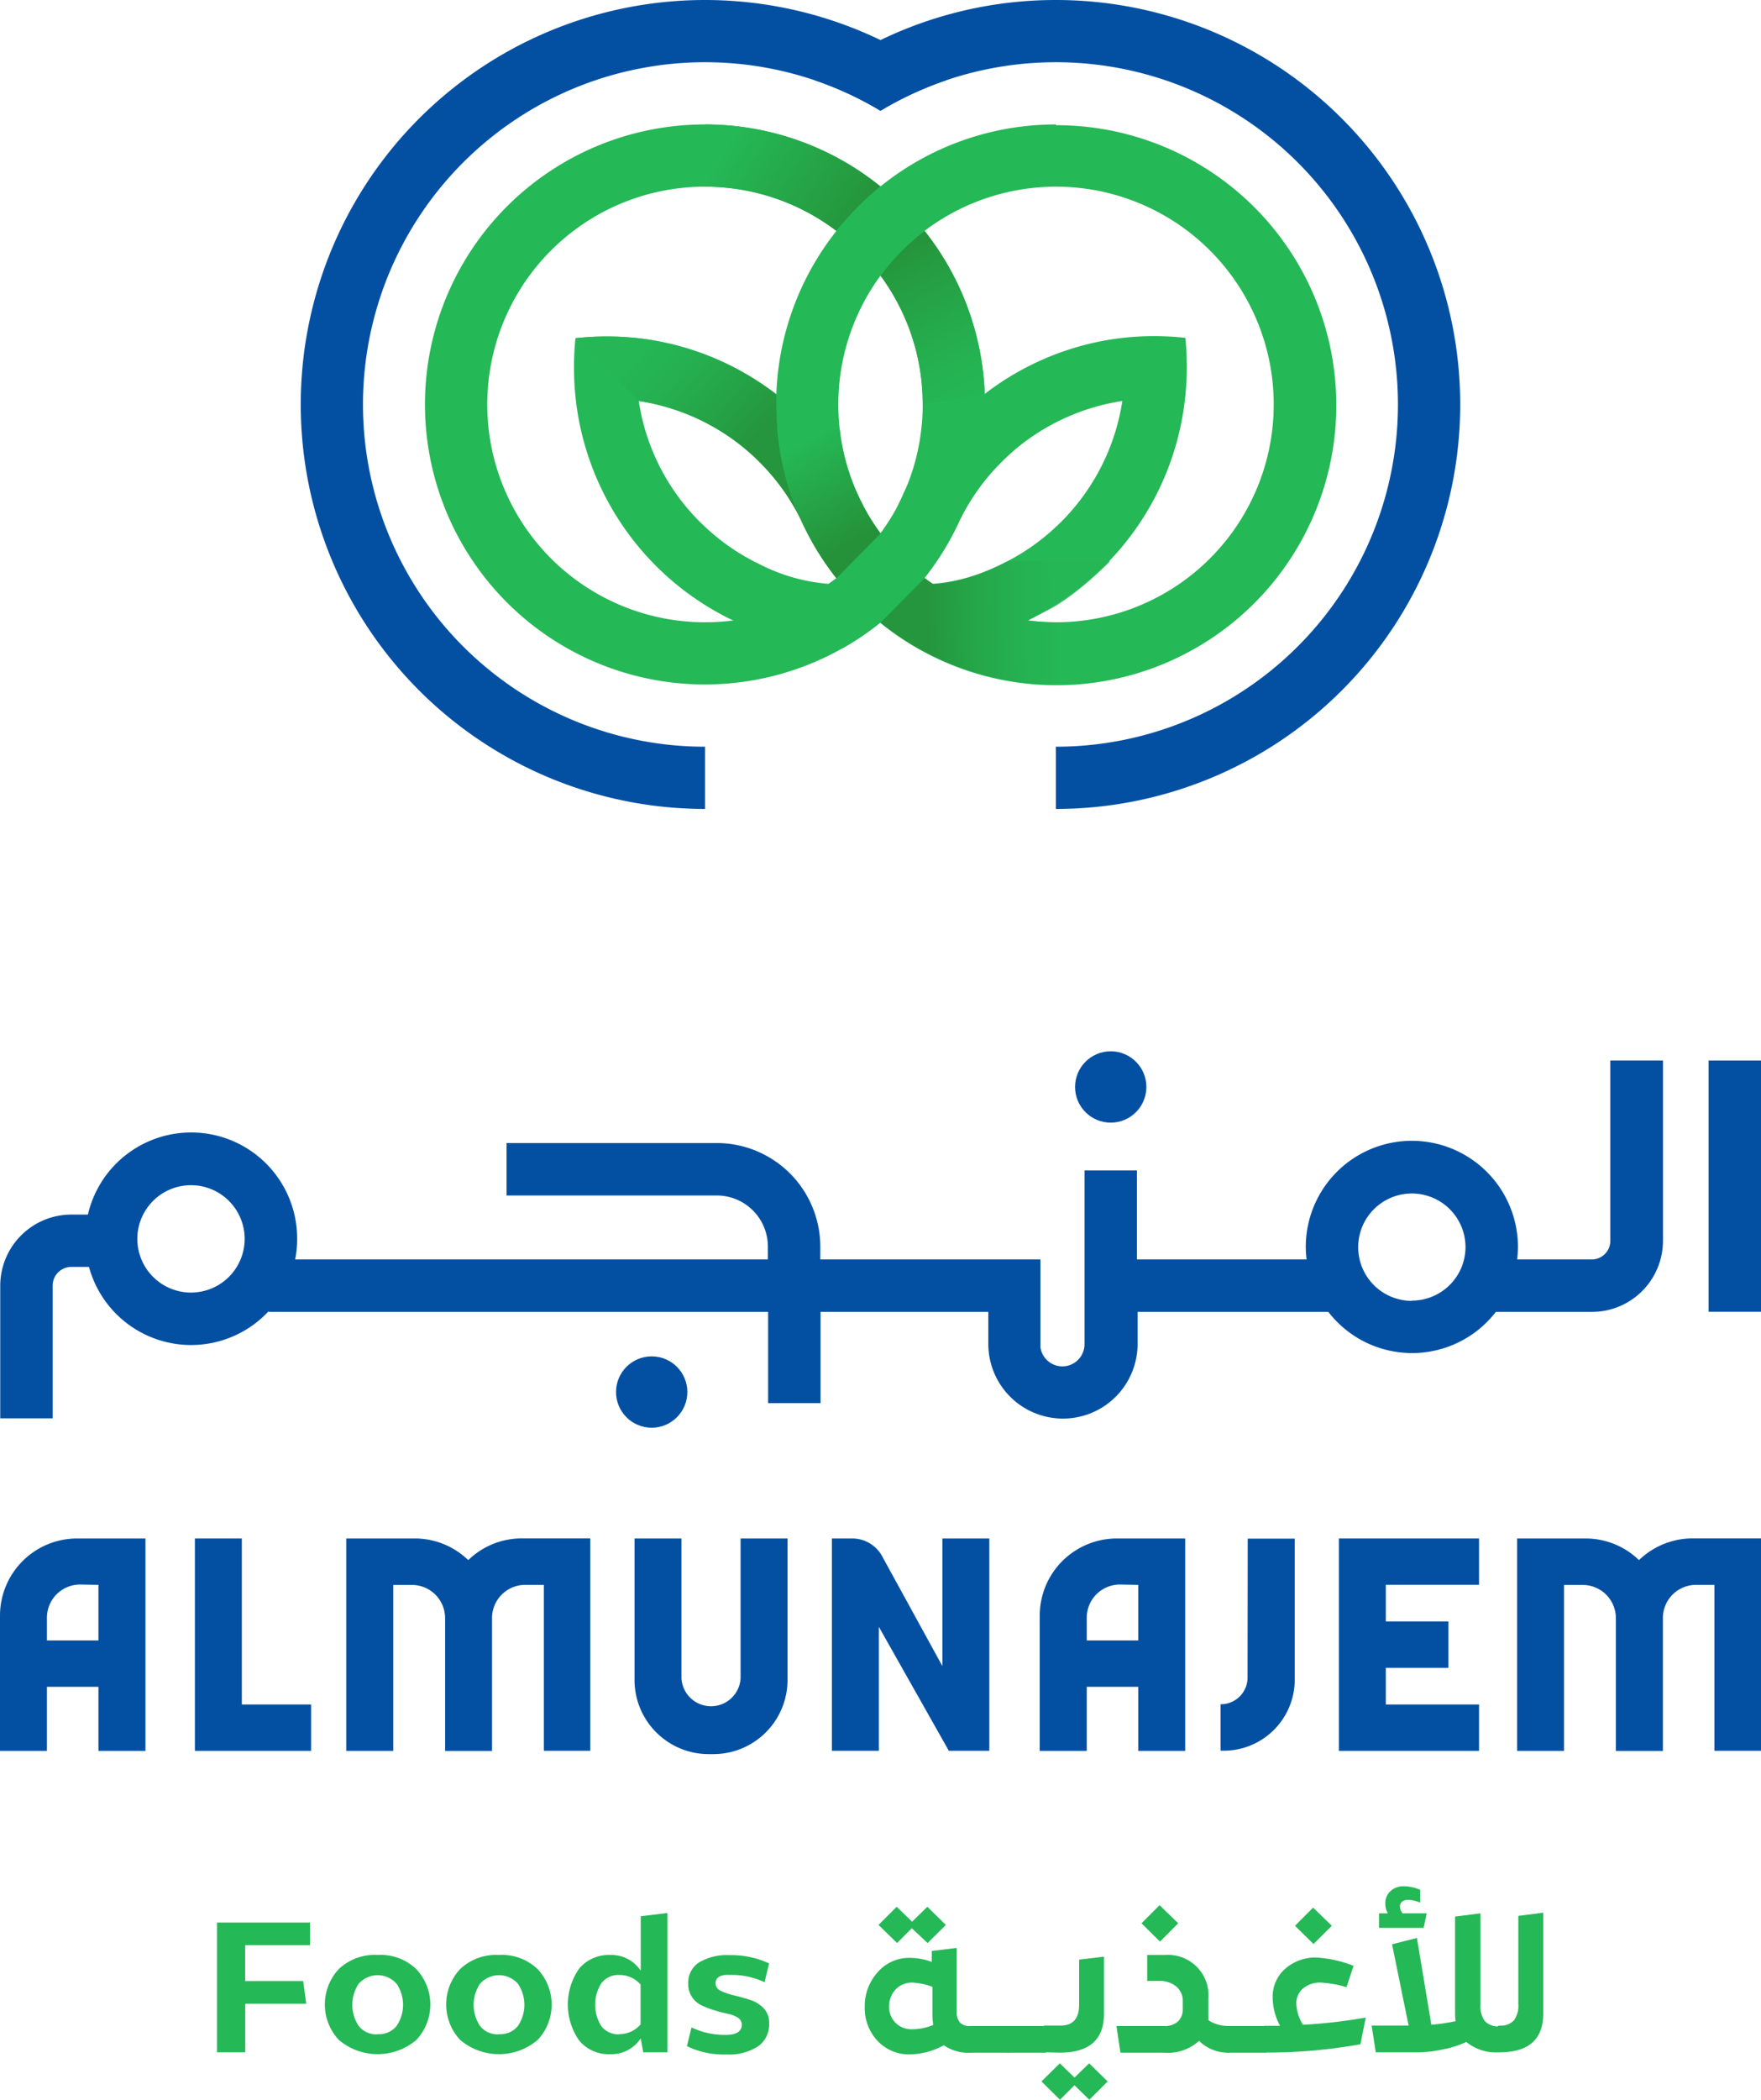 <svg id="Layer_1" data-name="Layer 1" xmlns="http://www.w3.org/2000/svg" xmlns:xlink="http://www.w3.org/1999/xlink" viewBox="0 0 212.34 253.08"><defs><style>.cls-1{fill:#0350a3;}.cls-2{fill:#25b856;}.cls-3{fill:url(#linear-gradient);}.cls-4,.cls-5,.cls-7{opacity:0.85;}.cls-4{fill:url(#linear-gradient-2);}.cls-5{fill:url(#linear-gradient-3);}.cls-6{fill:url(#linear-gradient-4);}.cls-7{fill:url(#linear-gradient-5);}.cls-8{fill:url(#linear-gradient-6);}</style><linearGradient id="linear-gradient" x1="211.32" y1="125.32" x2="201.01" y2="105.22" gradientUnits="userSpaceOnUse"><stop offset="0" stop-color="#25b856"/><stop offset="0.31" stop-color="#25b151"/><stop offset="0.76" stop-color="#259e42"/><stop offset="1" stop-color="#259138"/></linearGradient><linearGradient id="linear-gradient-2" x1="170.85" y1="124.14" x2="170.85" y2="124.14" gradientUnits="userSpaceOnUse"><stop offset="0" stop-color="#25b856"/><stop offset="0.09" stop-color="#25b856"/><stop offset="0.6" stop-color="#259138"/><stop offset="1" stop-color="#259138"/></linearGradient><linearGradient id="linear-gradient-3" x1="169.04" y1="114.63" x2="192.12" y2="135.42" gradientUnits="userSpaceOnUse"><stop offset="0" stop-color="#25b856"/><stop offset="0.09" stop-color="#25b856"/><stop offset="0.28" stop-color="#25b050"/><stop offset="0.56" stop-color="#259b40"/><stop offset="0.67" stop-color="#259138"/><stop offset="1" stop-color="#259138"/></linearGradient><linearGradient id="linear-gradient-4" x1="133.25" y1="62.55" x2="197.74" y2="103.44" gradientUnits="userSpaceOnUse"><stop offset="0.75" stop-color="#25b856"/><stop offset="0.94" stop-color="#259c40"/><stop offset="1" stop-color="#259138"/></linearGradient><linearGradient id="linear-gradient-5" x1="196.81" y1="151.44" x2="249.82" y2="149.97" gradientUnits="userSpaceOnUse"><stop offset="0.17" stop-color="#259138"/><stop offset="0.27" stop-color="#25a346"/><stop offset="0.39" stop-color="#25b252"/><stop offset="0.48" stop-color="#25b856"/></linearGradient><linearGradient id="linear-gradient-6" x1="185.23" y1="120.52" x2="197.98" y2="142.01" gradientUnits="userSpaceOnUse"><stop offset="0.41" stop-color="#25b856"/><stop offset="0.95" stop-color="#259138"/></linearGradient></defs><path class="cls-1" d="M221.16,75.81A48.55,48.55,0,0,0,200,80.64a47.84,47.84,0,0,0-7.94,4.84A41,41,0,0,1,200,89.16a41,41,0,0,1,7.94-3.68h0a41.25,41.25,0,1,1,13.21,80.33v7.5a48.75,48.75,0,1,0,0-97.5Z" transform="translate(-93.83 -75.81)"/><path class="cls-1" d="M200,80.64a48.75,48.75,0,1,0-21.16,92.67v-7.5a41.25,41.25,0,1,1,13.21-80.33h0A41,41,0,0,1,200,89.16a41,41,0,0,1,7.94-3.68A47.84,47.84,0,0,0,200,80.64Z" transform="translate(-93.83 -75.81)"/><path class="cls-2" d="M212.57,123.32a33.64,33.64,0,0,0-7.25-19.68A34.57,34.57,0,0,0,200,98.28a33.75,33.75,0,1,0-4.43,55.58,34.71,34.71,0,0,0,3.87-2.58l.56-.45c.2-.16.4-.32.59-.49a34,34,0,0,0,4.73-4.87,33.65,33.65,0,0,0,7.15-18c.07-1,.12-2,.12-3C212.59,124.14,212.58,123.73,212.57,123.32Zm-33.73,27.49a26.25,26.25,0,1,1,15.85-47.17A26.64,26.64,0,0,1,200,109a26.11,26.11,0,0,1,5.09,15.52,24.09,24.09,0,0,1-.17,3,25.62,25.62,0,0,1-2.16,7.84c-.08.19-.17.39-.26.58a25.88,25.88,0,0,1-2.5,4.14c-.21.3-.43.58-.66.87a26.59,26.59,0,0,1-4.65,4.53,26.08,26.08,0,0,1-12.47,5.12A26.9,26.9,0,0,1,178.84,150.81Z" transform="translate(-93.83 -75.81)"/><path class="cls-2" d="M236.76,116.53a34.56,34.56,0,0,0-7.54,0,33.5,33.5,0,0,0-16.65,6.76,33,33,0,0,0-3.29,2.89c-.43.42-.84.85-1.23,1.3a33.47,33.47,0,0,0-5.29,7.84c-.08.19-.17.39-.26.58a32.37,32.37,0,0,0-1.84,5q-.39,1.4-.66,2.82c-.15.79-.27,1.58-.37,2.38a34.93,34.93,0,0,0-.22,4.21q0,.47,0,.93l.56-.45.57.45a32.42,32.42,0,0,0,3.86,2.58c.91,0,1.82-.1,2.72-.2a33.71,33.71,0,0,0,10.64-3.07,32.61,32.61,0,0,0,3.37-1.86,33.65,33.65,0,0,0,15.57-24.65A34.65,34.65,0,0,0,236.76,116.53Zm-34.43,28.61,3.95-6.81h3.38a26,26,0,0,1,4.93-6.82,26.69,26.69,0,0,1,2.47-2.19,26.24,26.24,0,0,1,12.1-5.18,26.15,26.15,0,0,1-7.38,14.57l-.31.3c-.1.1-.2.2-.31.29a25.73,25.73,0,0,1-6.57,4.51,22,22,0,0,1-8.3,2.37" transform="translate(-93.83 -75.81)"/><path class="cls-2" d="M163.27,124.08a33.74,33.74,0,0,0,15.57,24.65,32.76,32.76,0,0,0,3.38,1.86,33.73,33.73,0,0,0,10.63,3.07c.91.1,1.81.17,2.72.2a32.42,32.42,0,0,0,3.86-2.58l.57-.45.57.45c0-.31,0-.62,0-.93a34.93,34.93,0,0,0-.22-4.21c-.1-.8-.22-1.59-.37-2.38q-.27-1.42-.66-2.82a32.32,32.32,0,0,0-1.83-5l-.27-.58a33.47,33.47,0,0,0-5.29-7.84c-.39-.45-.8-.88-1.23-1.3a32.93,32.93,0,0,0-3.28-2.89,33.58,33.58,0,0,0-16.65-6.76,34.65,34.65,0,0,0-7.55,0A34.65,34.65,0,0,0,163.27,124.08Zm30.45,22.1a22,22,0,0,1-8.31-2.37,26.08,26.08,0,0,1-6.57-4.51l-.31-.29-.31-.3a26.05,26.05,0,0,1-7.37-14.57,26.4,26.4,0,0,1,4.84,1.22,25.79,25.79,0,0,1,4.58,2.15,26.1,26.1,0,0,1,2.67,1.81,26.8,26.8,0,0,1,2.48,2.19,26.22,26.22,0,0,1,4.92,6.82h3.38l3.95,6.81" transform="translate(-93.83 -75.81)"/><path class="cls-3" d="M205.32,103.65a26.18,26.18,0,0,0-5.32,5.4,26.08,26.08,0,0,1,5.09,15.51l7.48-1.24A33.61,33.61,0,0,0,205.32,103.65Z" transform="translate(-93.83 -75.81)"/><path class="cls-4" d="M170.85,124.14" transform="translate(-93.83 -75.81)"/><path class="cls-5" d="M170.85,124.14a26.36,26.36,0,0,1,9.43,3.37,25.69,25.69,0,0,1,2.67,1.82,25.19,25.19,0,0,1,2.47,2.18,26.22,26.22,0,0,1,4.92,6.82l-2.9-15a33.58,33.58,0,0,0-16.65-6.76,34.65,34.65,0,0,0-7.55,0Z" transform="translate(-93.83 -75.81)"/><path class="cls-6" d="M178.84,90.81v7.5a26.11,26.11,0,0,1,15.85,5.34A34.08,34.08,0,0,1,200,98.29,33.54,33.54,0,0,0,178.84,90.81Z" transform="translate(-93.83 -75.81)"/><path class="cls-2" d="M221.16,90.81A33.61,33.61,0,0,0,200,98.28a35,35,0,0,0-5.31,5.36,33.58,33.58,0,0,0-7.25,19.68c0,.41,0,.82,0,1.24,0,1,.05,2,.13,3a33.58,33.58,0,0,0,7.15,18,34,34,0,0,0,4.72,4.88l.59.48.57.45a32.42,32.42,0,0,0,3.86,2.58,33.75,33.75,0,1,0,16.73-63.05Zm0,60a26.62,26.62,0,0,1-3.37-.22,26.39,26.39,0,0,1-17.13-9.65c-.23-.29-.45-.57-.66-.87a25.12,25.12,0,0,1-2.49-4.14c-.1-.19-.19-.39-.27-.58a25.62,25.62,0,0,1-2.16-7.84,26.25,26.25,0,1,1,26.08,23.3Z" transform="translate(-93.83 -75.81)"/><path class="cls-7" d="M220.35,149.26l-2.56,1.34a26.75,26.75,0,0,0,3.37.21v7.5a33.82,33.82,0,0,1-20.59-7l-.57-.45,5.32-5.36,1,.7h0c.16,0,3.31.15,9.16-2.8l12.21.05S223.67,147.57,220.35,149.26Z" transform="translate(-93.83 -75.81)"/><path class="cls-8" d="M187.54,127.51a33.64,33.64,0,0,0,7.15,18l5.31-5.4a25.92,25.92,0,0,1-2.49-4.15l-.27-.57a25.89,25.89,0,0,1-2.16-7.85Z" transform="translate(-93.83 -75.81)"/><path class="cls-2" d="M120,323.17V307.53h11.21v2.73h-7.82v4.33h7l.37,2.73h-7.36v5.85Z" transform="translate(-93.83 -75.81)"/><path class="cls-2" d="M139.37,311.44a6.2,6.2,0,0,1,4.67,1.72,6.23,6.23,0,0,1,0,8.51,7.21,7.21,0,0,1-9.36,0,6.25,6.25,0,0,1,0-8.53A6.27,6.27,0,0,1,139.37,311.44Zm0,9.54a2.68,2.68,0,0,0,2.29-1,4.54,4.54,0,0,0,0-5.06,3.05,3.05,0,0,0-4.59,0,4.59,4.59,0,0,0,0,5.06A2.66,2.66,0,0,0,139.35,321Z" transform="translate(-93.83 -75.81)"/><path class="cls-2" d="M154,311.44a6.2,6.2,0,0,1,4.67,1.72,6.23,6.23,0,0,1,0,8.51,7.21,7.21,0,0,1-9.36,0,6.25,6.25,0,0,1,0-8.53A6.29,6.29,0,0,1,154,311.44Zm0,9.54a2.67,2.67,0,0,0,2.29-1,4.54,4.54,0,0,0,0-5.06,3.05,3.05,0,0,0-4.59,0,4.59,4.59,0,0,0,0,5.06A2.66,2.66,0,0,0,154,321Z" transform="translate(-93.83 -75.81)"/><path class="cls-2" d="M167.43,311.44a4.23,4.23,0,0,1,3.66,1.9v-6.57l3.22-.39v16.79h-2.92l-.3-1.68a4.26,4.26,0,0,1-3.66,1.91,4.65,4.65,0,0,1-3.75-1.63,7.56,7.56,0,0,1,0-8.71A4.67,4.67,0,0,1,167.43,311.44Zm1.08,9.54a3.34,3.34,0,0,0,2.56-1.17V315a3.38,3.38,0,0,0-2.56-1.15,2.57,2.57,0,0,0-2.17,1,4.83,4.83,0,0,0,0,5.17A2.55,2.55,0,0,0,168.51,321Z" transform="translate(-93.83 -75.81)"/><path class="cls-2" d="M180.11,314.89a1,1,0,0,0,.66.88,7.2,7.2,0,0,0,1.61.55c.63.15,1.26.33,1.9.53a3.88,3.88,0,0,1,1.62,1,2.5,2.5,0,0,1,.67,1.81,3.21,3.21,0,0,1-1.3,2.77,6.4,6.4,0,0,1-3.83,1,10.13,10.13,0,0,1-4.78-1l.55-2.26a9.2,9.2,0,0,0,4.14.9c1.29,0,1.93-.42,1.93-1.26a1,1,0,0,0-.48-.81,3.46,3.46,0,0,0-1.2-.47c-.47-.1-1-.23-1.55-.4a11.65,11.65,0,0,1-1.55-.58,2.89,2.89,0,0,1-1.2-1,2.76,2.76,0,0,1-.48-1.64,2.87,2.87,0,0,1,1.33-2.59,6.54,6.54,0,0,1,3.61-.86,10.76,10.76,0,0,1,4.81,1l-.55,2.26a9.46,9.46,0,0,0-4.19-.88C180.68,313.78,180.11,314.15,180.11,314.89Z" transform="translate(-93.83 -75.81)"/><path class="cls-2" d="M210.9,320c.16,0,.23.06.23.2v2.79a.2.2,0,0,1-.23.23,5.13,5.13,0,0,1-3.26-.9,8.81,8.81,0,0,1-4,1.1,5.2,5.2,0,0,1-4-1.63,5.74,5.74,0,0,1-1.54-4.07,6.07,6.07,0,0,1,1.56-4.2,5,5,0,0,1,3.94-1.73,7.88,7.88,0,0,1,2.58.48l0-1.31,3-.37,0,7.61a2,2,0,0,0,.39,1.37A1.6,1.6,0,0,0,210.9,320Zm-7.13-11.78L202,310l-2.24-2.18,2.19-2.19,1.86,1.8,1.84-1.8,2.23,2.19-2.2,2.18Zm-.09,12.17a6.72,6.72,0,0,0,2.67-.51,11.65,11.65,0,0,1-.09-1.29v-3.31a7.86,7.86,0,0,0-2.44-.51,2.69,2.69,0,0,0-2,.83,2.9,2.9,0,0,0-.78,2.05,2.65,2.65,0,0,0,2.67,2.74Z" transform="translate(-93.83 -75.81)"/><path class="cls-2" d="M215.36,320c.16,0,.23.06.23.2v2.79a.2.2,0,0,1-.23.23H210.9a.21.21,0,0,1-.23-.23v-2.79c0-.14.08-.2.23-.2Z" transform="translate(-93.83 -75.81)"/><path class="cls-2" d="M219.83,320c.15,0,.23.06.23.2v2.79a.21.21,0,0,1-.23.23h-4.47a.21.21,0,0,1-.23-.23v-2.79c0-.14.08-.2.23-.2Z" transform="translate(-93.83 -75.81)"/><path class="cls-2" d="M227.39,326.68l-2.21,2.21-1.79-1.75-1.75,1.75-2.23-2.21,2.21-2.18,1.77,1.72,1.77-1.72Zm-7.56-3.51a.2.2,0,0,1-.23-.23l0-2.79c0-.14.08-.2.23-.2h1.88c1.49,0,2.24-.84,2.24-2.51V312l3-.36v6.87q0,4.69-5.29,4.7Z" transform="translate(-93.83 -75.81)"/><path class="cls-2" d="M241.9,320c.16,0,.23.06.23.2v2.79a.2.2,0,0,1-.23.23,5,5,0,0,1-3.49-1.43,5.62,5.62,0,0,1-4.23,1.43h-5.25l-.48-3.22h5.75a2.32,2.32,0,0,0,1.68-.56,2,2,0,0,0,.57-1.49l0-.94a2.22,2.22,0,0,0-.78-1.76,3,3,0,0,0-2-.68h-1.51v-3.13h2.18a4.88,4.88,0,0,1,5.2,5.24l0,1.84c0,.19,0,.45,0,.79A4.42,4.42,0,0,0,241.9,320Zm-6-12.38-2.2,2.21-2.23-2.21,2.18-2.18Z" transform="translate(-93.83 -75.81)"/><path class="cls-2" d="M246.37,320c.15,0,.23.06.23.2v2.79a.21.21,0,0,1-.23.23H241.9a.21.21,0,0,1-.23-.23v-2.79c0-.14.08-.2.23-.2Z" transform="translate(-93.83 -75.81)"/><path class="cls-2" d="M250.94,319.85a61.26,61.26,0,0,0,7.57-.87l-.64,3.22a63.28,63.28,0,0,1-11.5,1,.2.2,0,0,1-.23-.23v-2.79c0-.14.07-.2.23-.2.82,0,1.43,0,1.81,0a7.21,7.21,0,0,1-.89-3.42,4.43,4.43,0,0,1,1.5-3.45,5.49,5.49,0,0,1,3.83-1.36,14.42,14.42,0,0,1,4.42,1l-.85,2.57a13.57,13.57,0,0,0-3.08-.55,3.16,3.16,0,0,0-2.15.7,2.29,2.29,0,0,0-.82,1.83A5.14,5.14,0,0,0,250.94,319.85Zm3.48-11.93-2.21,2.2-2.23-2.2,2.18-2.19Z" transform="translate(-93.83 -75.81)"/><path class="cls-2" d="M274.86,320.15l0,2.79a.21.21,0,0,1-.23.23,5.67,5.67,0,0,1-4-1.25,11.23,11.23,0,0,1-2.78.89,14.86,14.86,0,0,1-3,.36h-5.13l-.5-3.22h4.46l-2-9.8,3-.76,1.74,10.46a24.29,24.29,0,0,0,2.93-.43,6.89,6.89,0,0,1-.07-1l0-11.61,3.06-.39v11a3,3,0,0,0,.54,2,2.15,2.15,0,0,0,1.69.62C274.79,320,274.86,320,274.86,320.15Zm-9-13.73-.37,1.75h-5.38v-1.75h1.06a2.42,2.42,0,0,1-.3-1.22,1.92,1.92,0,0,1,.63-1.46,2.23,2.23,0,0,1,1.58-.58,5,5,0,0,1,2,.43v1.54a4.3,4.3,0,0,0-1.48-.34,1.08,1.08,0,0,0-.69.22.68.68,0,0,0-.27.56,1.27,1.27,0,0,0,.32.85Z" transform="translate(-93.83 -75.81)"/><path class="cls-2" d="M274.66,323.17a.2.2,0,0,1-.23-.23v-2.79c0-.14.08-.2.25-.2a2.13,2.13,0,0,0,1.69-.62,3,3,0,0,0,.54-2l0-10.6,3-.39v12Q280,323.16,274.66,323.17Z" transform="translate(-93.83 -75.81)"/><path class="cls-1" d="M150.48,263.67l-.19.17-.19-.17a9.25,9.25,0,0,0-6.27-2.43h-8.25v25.6h5.67v-20h2.25a4,4,0,0,1,4,3.95v16.06h5.66V270.78a4,4,0,0,1,4-3.95h2.25v20H165v-25.6h-8.25A9.25,9.25,0,0,0,150.48,263.67Z" transform="translate(-93.83 -75.81)"/><path class="cls-1" d="M219.2,270.53v16.31h5.67v-7.72h6.21v7.72h5.66v-25.6h-8.25A9.3,9.3,0,0,0,219.2,270.53Zm11.88-3.7v6.7h-6.21v-2.74a4,4,0,0,1,3.95-4Z" transform="translate(-93.83 -75.81)"/><path class="cls-1" d="M93.83,270.53v16.31h5.66v-7.72h6.21v7.72h5.67v-25.6h-8.25A9.3,9.3,0,0,0,93.83,270.53Zm11.87-3.7v6.7H99.49v-2.74a4,4,0,0,1,4-4Z" transform="translate(-93.83 -75.81)"/><path class="cls-1" d="M207.46,276.62l-7.16-13.05a4.12,4.12,0,0,0-3.72-2.33h-2.44v25.59h5.66V271.89l8.44,14.94h4.88V261.24h-5.66Z" transform="translate(-93.83 -75.81)"/><path class="cls-1" d="M183.13,278.08a3.57,3.57,0,0,1-7.13,0V261.24h-5.66V278.3a8.94,8.94,0,0,0,8.92,8.93h.61a8.94,8.94,0,0,0,8.92-8.93V261.24h-5.66Z" transform="translate(-93.83 -75.81)"/><path class="cls-1" d="M291.65,263.67l-.19.17-.19-.17a9.24,9.24,0,0,0-6.26-2.43h-8.25v25.6h5.66v-20h2.25a4,4,0,0,1,4,3.95v16.06h5.67V270.78a4,4,0,0,1,3.95-3.95h2.26v20h5.66v-25.6h-8.25A9.28,9.28,0,0,0,291.65,263.67Z" transform="translate(-93.83 -75.81)"/><polygon class="cls-1" points="161.44 211.03 178.34 211.03 178.34 205.44 167.1 205.44 167.1 201.02 174.65 201.02 174.65 195.43 167.1 195.43 167.1 191.01 178.34 191.01 178.34 185.43 161.44 185.43 161.44 211.03"/><polygon class="cls-1" points="29.16 185.43 23.5 185.43 23.5 211.03 37.51 211.03 37.51 205.44 29.16 205.44 29.16 185.43"/><path class="cls-1" d="M244.26,278a3.22,3.22,0,0,1-3.22,3.22H241v5.6h.39a8.57,8.57,0,0,0,8.56-8.56v-17h-5.67Z" transform="translate(-93.83 -75.81)"/><rect class="cls-1" x="206.02" y="127.82" width="6.32" height="30.29"/><path class="cls-1" d="M294.35,225.36V203.63H288v21.73a2.24,2.24,0,0,1-2.24,2.25h-9a12.62,12.62,0,0,0,.1-1.51,12.79,12.79,0,0,0-25.58,0,12.49,12.49,0,0,0,.1,1.51H230.92V216.88H224.6v20.91a2.67,2.67,0,0,1-5.32.36V227.61H192.74v-1.56a12.49,12.49,0,0,0-12.48-12.47H154.91v6.32h25.35a6.16,6.16,0,0,1,6.16,6.15v1.56h-57a12.64,12.64,0,0,0,.24-2.48,12.78,12.78,0,0,0-25.23-2.93h-2a8.58,8.58,0,0,0-8.57,8.56v16h6.32v-16a2.25,2.25,0,0,1,2.25-2.25h2.13a12.76,12.76,0,0,0,21.66,5.34v.08h60.23v11h6.32v-11H213v3.86h0a9,9,0,0,0,18,0v-3.86H254a12.76,12.76,0,0,0,20.2,0h11.62A8.57,8.57,0,0,0,294.35,225.36ZM116.86,231.6a6.47,6.47,0,1,1,6.47-6.47A6.47,6.47,0,0,1,116.86,231.6Zm147.21,1a6.47,6.47,0,1,1,6.47-6.47A6.47,6.47,0,0,1,264.07,232.57Z" transform="translate(-93.83 -75.81)"/><circle class="cls-1" cx="78.58" cy="167.78" r="4.3"/><circle class="cls-1" cx="133.93" cy="131.01" r="4.3"/></svg>
